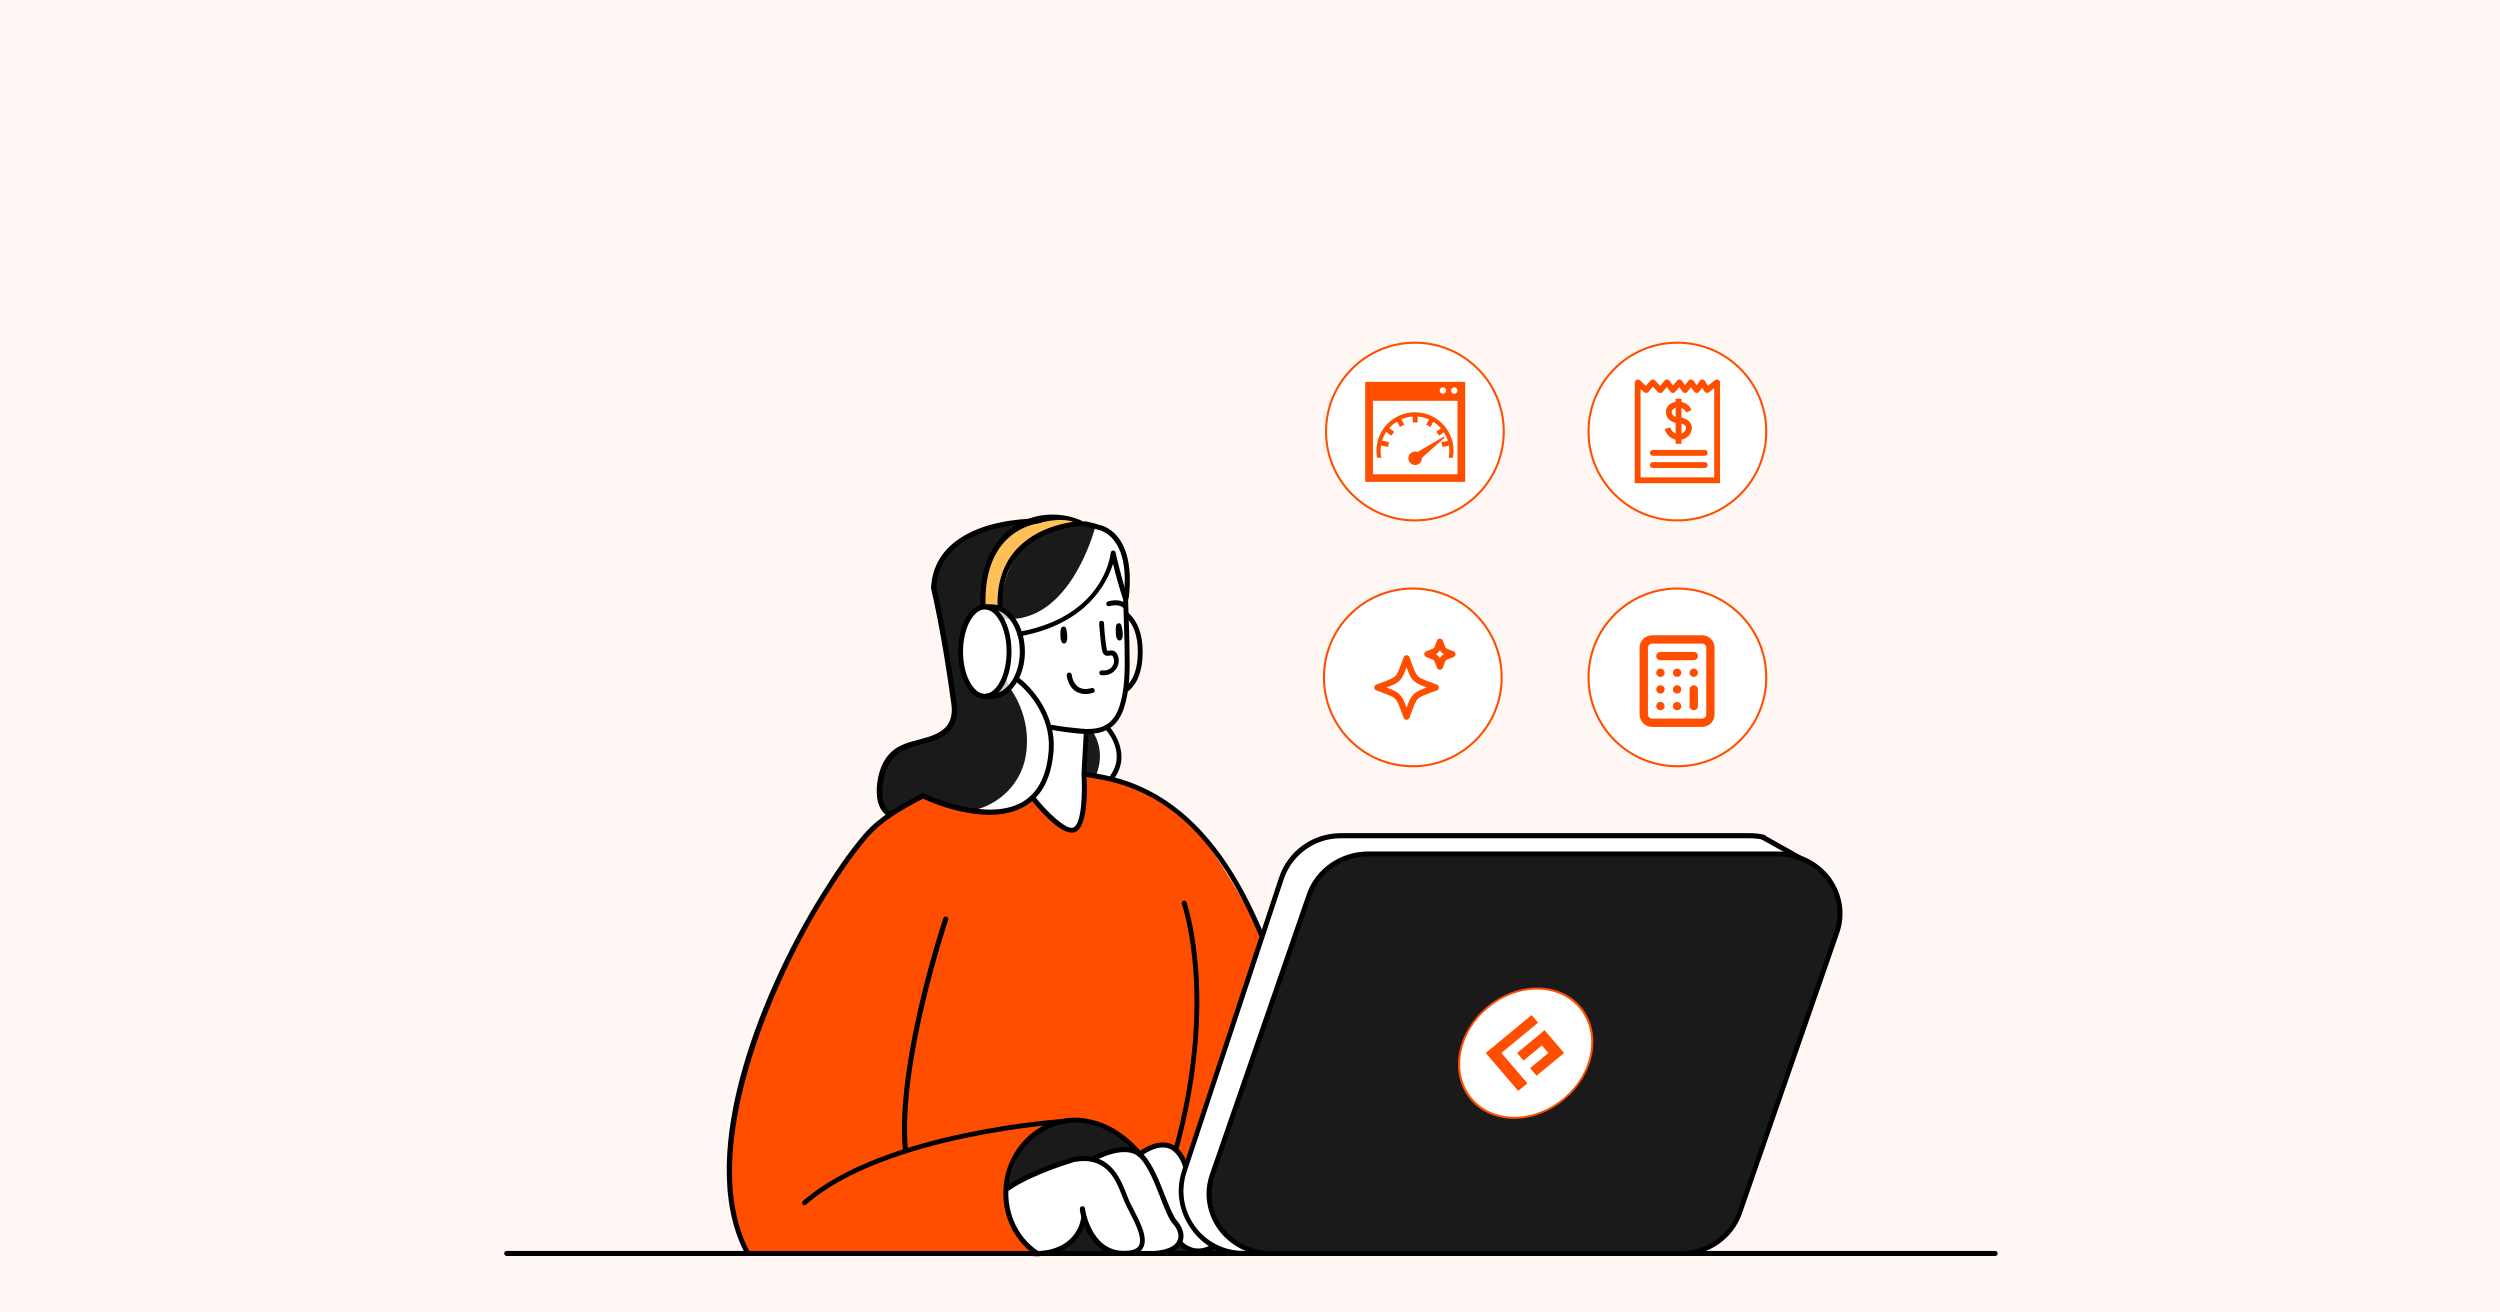 <svg width="1200" height="630" viewBox="0 0 1200 630" fill="none" xmlns="http://www.w3.org/2000/svg">
<rect width="1200" height="630" fill="#FFF7F4"/>
<path d="M426.309 391.122C426.309 391.122 421.19 385.892 422.525 376.99C423.861 368.087 425.085 361.522 434.544 358.628C444.003 355.735 454.24 354.845 457.69 345.386C457.69 345.386 458.58 340.378 456.688 328.026C454.797 315.674 448.231 282.29 448.231 282.29C448.231 282.29 447.23 265.821 463.81 258.143C480.28 250.464 495.525 250.13 495.525 250.13C495.525 250.13 520.007 251.243 530.022 254.248C540.037 257.252 541.15 271.496 541.039 277.283C540.927 283.069 541.039 289.523 541.039 289.523L489.516 326.357C489.516 326.357 499.643 332.589 502.87 348.279C506.097 363.97 502.536 379.104 492.854 385.224C483.173 391.233 460.472 393.459 443.669 382.22L426.309 391.122Z" fill="#1A1A1A"/>
<path d="M591.114 600.77L505.206 601.661C505.206 601.661 519.784 583.299 521.23 572.06C521.23 572.06 585.995 599.991 591.114 600.77Z" fill="#1A1A1A"/>
<path d="M861.414 409.821L846.391 401.921H636.962L624.833 406.817L617.377 416.387L569.081 560.494L566.967 571.734L568.191 581.081L574.645 591.764L581.545 597.551L589.223 600.778H602.354L807.777 601.891L861.414 409.821Z" fill="white"/>
<path d="M611.035 601.958H807.333C820.241 601.958 831.703 594.057 835.82 582.261L882.447 447.724C888.901 429.14 874.434 410 853.959 410H657.661C644.753 410 633.291 417.901 629.173 429.697L582.658 564.123C576.093 582.707 590.559 601.958 611.035 601.958Z" fill="#1A1A1A"/>
<path d="M520.229 371.538C520.229 371.538 558.176 376.657 574.645 398.356C591.115 420.056 605.359 448.321 605.359 448.321L569.527 559.267C569.527 559.267 565.632 550.587 562.738 550.142C559.845 549.697 550.72 550.142 547.604 553.592C547.604 553.592 538.034 549.029 526.461 556.263C526.461 556.263 514.443 554.705 503.76 560.603C493.077 566.389 483.618 570.506 483.618 570.506C483.618 570.506 482.617 591.872 496.972 601.22L359.096 601.776C359.096 601.776 348.524 579.409 349.971 560.491C351.529 541.574 357.538 506.298 365.55 489.606C373.451 472.914 382.242 450.101 392.814 433.632C403.385 417.163 413.289 403.809 423.305 393.905L442.222 382.109C442.222 382.109 463.365 392.236 479.278 389.565C495.303 386.894 496.193 382.777 496.193 382.777C496.193 382.777 507.766 399.692 514.777 398.579C521.899 397.466 520.229 371.538 520.229 371.538Z" fill="#FF4E00"/>
<path d="M534.807 267.932C534.807 267.932 539.593 284.513 540.038 288.519C540.483 292.414 540.817 315.004 541.484 322.015C542.263 329.025 539.036 353.284 521.899 351.17L520.119 371.534C520.119 371.534 521.899 398.019 514.777 398.575C507.655 399.02 496.193 382.773 496.193 382.773C496.193 382.773 504.762 375.095 504.317 359.516C503.872 343.937 496.972 332.697 488.07 326.354C488.07 326.354 493.856 312.778 489.405 304.321C489.405 304.321 507.878 301.317 516.446 293.193C525.126 284.958 530.356 280.396 534.807 267.932Z" fill="white"/>
<path d="M483.062 570.841C483.062 570.841 496.304 562.606 507.544 558.822C518.783 555.039 524.903 556.263 524.903 556.263C524.903 556.263 533.695 552.813 538.034 552.257C542.374 551.7 546.937 554.037 546.937 554.037C546.937 554.037 551.054 550.254 556.841 550.143C562.627 550.143 567.079 553.258 569.415 559.156C569.415 559.156 565.966 568.726 566.967 574.179C567.857 579.52 571.53 593.876 581.545 597.548C581.545 597.548 575.647 605.004 566.856 597.103C566.856 597.103 560.958 603.001 545.824 601.776C545.824 601.776 533.361 602.889 529.132 598.549C524.903 594.321 519.785 584.973 519.785 584.973C519.785 584.973 516.446 602.555 498.864 601.888C498.864 601.888 492.298 599.885 487.513 589.647C482.617 579.409 483.062 570.841 483.062 570.841Z" fill="white"/>
<path d="M531.913 348.724C531.913 348.724 542.707 363.079 533.583 374.095L520.229 371.536L522.009 351.172C521.898 351.172 529.243 351.06 531.913 348.724Z" fill="#1A1A1A"/>
<path d="M460.584 312.781C460.584 324.577 467.372 334.258 475.607 334.258C483.953 334.258 490.63 324.688 490.63 312.781C490.63 300.985 483.842 291.304 475.607 291.304C467.261 291.304 460.584 300.985 460.584 312.781Z" fill="#CCCCCC"/>
<path d="M472.713 334.257C466.813 334.257 462.03 324.891 462.03 313.337C462.03 301.782 466.813 292.416 472.713 292.416C478.613 292.416 483.396 301.782 483.396 313.337C483.396 324.891 478.613 334.257 472.713 334.257Z" fill="white"/>
<path d="M479.947 291.084C479.947 291.084 481.616 270.497 492.521 261.594C504.762 251.579 518.783 251.357 518.783 251.357C518.783 251.357 516.001 248.241 508.434 248.13C500.867 248.018 491.965 250.8 484.398 256.809C476.72 262.707 471.601 276.617 472.825 290.305L479.947 291.084Z" fill="#FFC059"/>
<path d="M483.73 570.393C483.73 570.393 507.544 556.594 517.003 556.371C526.461 556.149 525.015 556.149 525.015 556.149C525.015 556.149 542.374 549.027 546.047 552.365C546.047 552.365 533.806 535.896 511.772 537.676C489.628 539.568 483.619 567.388 483.73 570.393Z" fill="#1A1A1A"/>
<path d="M484.397 297.2C513.33 297.089 524.569 257.028 525.682 253.134C527.351 253.467 528.909 253.801 530.133 254.246C540.148 257.251 541.261 271.495 541.15 277.281C541.039 283.068 541.15 289.522 541.15 289.522L497.862 320.569C483.396 311.889 462.92 297.312 484.397 297.2Z" fill="white"/>
<path d="M492.409 362.522C495.525 343.493 484.619 330.139 484.619 330.139C484.619 330.139 477.052 310.665 477.609 308.996C478.054 307.661 499.753 309.664 511.104 310.888L489.516 326.356C489.516 326.356 499.642 332.587 502.869 348.278C506.096 363.968 502.535 379.102 492.854 385.223C486.734 389.006 475.272 391.343 463.476 389.563C477.386 388.116 489.961 377.656 492.409 362.522Z" fill="white"/>
<path d="M524.346 351.06C526.683 350.838 530.244 350.281 531.913 348.724C531.913 348.724 542.707 363.079 533.583 374.095L525.904 372.649C531.357 359.852 524.346 351.06 524.346 351.06Z" fill="white"/>
<path d="M427.2 392.23C427.645 392.23 427.979 392.007 428.202 391.674C428.535 391.117 428.313 390.338 427.756 390.004C423.083 387.334 423.194 380.212 423.75 376.317C424.641 369.195 427.423 364.187 431.985 361.183C432.987 360.515 434.099 359.959 435.435 359.402C437.549 358.512 439.775 357.956 442.112 357.288C446.785 356.064 451.57 354.84 455.243 351.39C458.581 348.386 460.028 343.378 459.249 337.925C454.575 303.317 449.901 283.955 449.456 281.951C450.012 272.938 454.241 265.705 461.919 260.474C472.714 253.241 487.959 251.349 498.753 251.127C499.421 251.127 499.977 250.571 499.866 249.903C499.866 249.235 499.309 248.79 498.642 248.79C487.403 249.013 471.712 250.904 460.473 258.583C452.015 264.258 447.453 272.159 446.897 282.063C446.897 282.174 446.897 282.285 446.897 282.397C446.897 282.619 451.793 301.982 456.689 338.259C457.357 342.933 456.133 347.162 453.351 349.61C450.124 352.614 445.784 353.727 441.221 354.951C438.884 355.619 436.436 356.175 434.211 357.065C432.764 357.622 431.54 358.29 430.427 358.957C425.197 362.296 422.081 367.971 421.08 375.76C420.078 383.661 421.97 389.337 426.31 391.896C426.866 392.23 426.978 392.23 427.2 392.23Z" fill="black"/>
<path d="M540.594 287.962C541.15 287.962 541.706 287.517 541.818 286.85C545.49 254.801 528.13 252.019 527.463 251.908C526.127 251.351 523.79 250.795 521.008 250.238C520.341 250.127 519.784 250.572 519.562 251.24C519.45 251.908 519.895 252.464 520.563 252.687C523.123 253.132 525.348 253.688 526.795 254.245C527.685 254.356 542.819 257.027 539.369 286.627C539.258 287.295 539.815 287.851 540.371 287.962C540.482 287.962 540.482 287.962 540.594 287.962Z" fill="black"/>
<path d="M386.138 578.521C386.472 578.521 386.695 578.409 386.917 578.187C425.086 544.803 510.772 539.35 511.662 539.35C512.33 539.35 512.775 538.794 512.775 538.126C512.775 537.458 512.107 537.124 511.551 537.013C510.661 537.013 424.085 542.577 385.359 576.518C384.914 576.963 384.803 577.742 385.248 578.187C385.471 578.409 385.804 578.521 386.138 578.521Z" fill="black"/>
<path d="M358.428 601.996C358.65 601.996 358.761 601.996 358.984 601.885C359.54 601.551 359.763 600.883 359.54 600.327C334.614 552.143 372.449 468.572 395.929 431.07C401.938 421.5 408.615 411.262 416.293 402.249C423.304 394.014 432.651 388.784 443.334 383.22C443.891 382.886 444.113 382.218 443.891 381.551C443.557 380.994 442.889 380.772 442.221 380.994C431.761 386.447 421.746 392.122 414.513 400.58C406.612 409.816 399.935 420.053 393.926 429.735C368.443 470.463 332.054 552.365 357.426 601.329C357.649 601.774 357.982 601.996 358.428 601.996Z" fill="black"/>
<path d="M605.248 449.43C605.359 449.43 605.582 449.43 605.693 449.319C606.25 449.097 606.584 448.318 606.361 447.761C605.916 446.76 605.471 445.647 605.026 444.645C586.664 402.359 562.294 378.656 530.357 372.091C527.909 371.535 520.342 370.31 520.342 370.31L519.896 372.647C519.896 372.647 527.352 373.983 529.8 374.428C561.404 380.882 584.55 403.472 602.8 445.536C603.245 446.537 603.69 447.539 604.135 448.652C604.358 449.097 604.803 449.43 605.248 449.43Z" fill="black"/>
<path d="M522.009 352.29C524.235 352.29 526.683 352.067 529.02 351.288C534.028 349.73 537.477 345.947 539.48 339.938C542.485 330.701 542.374 321.02 542.151 311.561V310.337C542.04 305.33 541.928 300.211 541.706 295.203L541.483 287.747C541.483 287.525 541.483 287.302 541.372 287.191C541.149 286.523 540.482 286.189 539.925 286.412C539.258 286.635 538.924 287.302 539.146 287.859L539.369 295.314C539.48 300.322 539.703 305.441 539.814 310.449V311.673C539.925 320.909 540.148 330.479 537.255 339.27C535.474 344.5 532.581 347.727 528.352 349.063C525.793 349.842 522.677 350.175 518.782 349.73C514.887 349.397 509.101 348.729 505.095 347.95C504.427 347.839 503.759 348.284 503.648 348.84C503.537 349.508 503.982 350.064 504.538 350.287C508.656 351.066 514.554 351.845 518.448 352.179C519.561 352.29 520.674 352.29 522.009 352.29Z" fill="black"/>
<path d="M489.516 305.441C521.565 299.543 531.358 279.958 534.251 270.611C535.364 275.284 537.255 282.295 539.147 287.859C539.37 288.527 540.037 288.749 540.705 288.638C541.373 288.415 541.707 287.748 541.484 287.08C538.368 278.178 535.475 265.269 535.475 265.158C535.364 264.601 534.919 264.268 534.251 264.268C533.694 264.268 533.249 264.713 533.138 265.38C533.027 266.604 529.688 295.76 489.405 303.216C488.737 303.327 488.292 303.995 488.404 304.551C488.404 305.107 488.96 305.441 489.516 305.441Z" fill="black"/>
<path d="M510.326 300.763C511.328 300.652 511.884 300.986 512.218 304.435C512.552 308.219 511.55 308.886 510.66 308.886C509.77 308.886 508.991 307.662 508.991 304.992C508.991 302.21 509.102 300.986 510.326 300.763Z" fill="black"/>
<path d="M536.809 299.206C537.811 298.984 538.367 299.429 538.812 302.879C539.258 306.662 538.256 307.441 537.366 307.441C536.476 307.441 535.585 306.328 535.585 303.546C535.474 300.764 535.585 299.429 536.809 299.206Z" fill="black"/>
<path d="M540.26 292.304C540.594 292.304 540.928 292.192 541.151 291.859C541.596 291.413 541.485 290.634 541.039 290.189C539.593 288.854 536.922 287.296 531.914 288.631C531.247 288.854 530.913 289.41 531.024 290.078C531.136 290.746 531.803 291.08 532.471 290.968C536.366 289.967 538.146 290.857 539.482 291.97C539.704 292.192 540.038 292.304 540.26 292.304Z" fill="black"/>
<path d="M514.443 399.689C514.999 399.689 515.444 399.577 516.001 399.466C522.789 396.795 521.787 375.652 521.454 371.424L522.566 351.504C522.566 350.837 522.121 350.28 521.454 350.28C520.786 350.28 520.23 350.726 520.23 351.393L519.117 371.424C519.673 380.66 519.228 395.683 515.111 397.241C511.772 398.576 502.202 389.34 496.638 382.218C496.193 381.661 495.525 381.661 494.969 381.995C494.413 382.44 494.413 383.108 494.746 383.664C496.972 386.558 507.766 399.689 514.443 399.689Z" fill="black"/>
<path d="M533.918 374.096C534.252 374.096 534.697 373.873 534.92 373.539C543.933 360.742 532.138 348.279 532.027 348.167C531.581 347.722 530.802 347.722 530.357 348.167C529.912 348.613 529.912 349.392 530.357 349.837C530.802 350.282 540.929 360.965 533.028 372.093C532.694 372.649 532.806 373.428 533.362 373.762C533.473 374.096 533.696 374.096 533.918 374.096Z" fill="black"/>
<path d="M474.939 391.121C480.948 391.121 486.846 390.008 491.965 387.004C500.311 382.107 504.873 372.982 505.764 359.74C506.765 342.826 495.192 329.806 488.96 325.243C488.404 324.798 487.736 324.909 487.291 325.466C486.957 326.022 487.069 326.69 487.514 327.135C493.412 331.364 504.317 343.716 503.427 359.518C502.648 371.87 498.419 380.438 490.852 384.889C473.493 395.127 443.781 380.995 443.447 380.883C442.891 380.549 442.112 380.883 441.889 381.44C441.555 381.996 441.889 382.775 442.445 382.998C443.224 383.554 459.137 391.121 474.939 391.121Z" fill="black"/>
<path d="M434.655 553.702C435.434 553.591 435.879 553.035 435.879 552.367C431.762 510.971 454.908 442.2 455.13 441.532C455.353 440.864 455.019 440.197 454.351 439.974C453.684 439.752 453.016 440.085 452.793 440.753C452.571 441.421 429.313 510.748 433.431 552.59C433.542 553.146 433.987 553.702 434.655 553.702Z" fill="black"/>
<path d="M521.009 333.148C522.122 333.148 523.346 332.926 524.57 332.592C525.238 332.369 525.572 331.813 525.46 331.145C525.238 330.478 524.57 330.144 524.014 330.255C521.343 331.034 519.117 330.811 517.559 329.699C514.777 327.807 514.444 323.912 514.444 323.912C514.332 323.244 513.776 322.799 513.108 322.799C512.441 322.91 511.995 323.467 511.995 324.135C511.995 324.357 512.552 329.253 516.113 331.702C517.559 332.592 519.229 333.148 521.009 333.148Z" fill="black"/>
<path d="M243.335 602.884H957.671C958.339 602.884 958.895 602.328 958.895 601.66C958.895 600.993 958.339 600.436 957.671 600.436H243.224C242.556 600.436 242 600.993 242 601.66C242.111 602.439 242.667 602.884 243.335 602.884Z" fill="black"/>
<path d="M596.901 602.892C597.569 602.892 598.125 602.335 598.125 601.668C598.125 601 597.569 600.444 596.901 600.444C587.554 600.444 578.985 596.104 573.532 588.537C568.08 580.97 566.633 571.511 569.526 562.608L616.153 422.173C620.047 410.377 631.064 402.365 643.527 402.365H839.825C841.94 402.365 844.165 402.588 846.168 403.033C846.836 403.144 847.504 402.81 847.615 402.143C847.726 401.475 847.392 400.807 846.725 400.696C844.499 400.14 842.162 399.917 839.825 399.917H643.527C630.063 399.917 618.156 408.486 613.927 421.283L567.412 561.829C564.185 571.511 565.854 581.637 571.752 589.872C577.538 598.218 586.775 602.892 596.901 602.892Z" fill="black"/>
<path d="M610.254 602.889H806.552C820.017 602.889 831.924 594.654 836.153 582.413L882.779 447.987C885.895 439.084 884.448 429.514 878.995 421.725C873.209 413.601 863.527 408.705 853.178 408.705H656.881C643.416 408.705 631.509 416.94 627.28 429.18L580.765 563.607C577.649 572.509 579.096 582.079 584.549 589.869C590.335 597.992 599.905 602.889 610.254 602.889ZM853.178 411.042C862.749 411.042 871.651 415.604 876.992 423.06C882.111 430.182 883.335 438.973 880.553 447.208L834.038 581.634C830.143 592.873 819.127 600.552 806.663 600.552H610.366C600.795 600.552 591.893 596.1 586.552 588.533C581.433 581.412 580.209 572.62 582.991 564.386L629.506 429.959C633.4 418.72 644.417 411.042 656.881 411.042H853.178Z" fill="black"/>
<path d="M539.37 602.887C543.932 602.887 547.048 601.663 548.495 599.215C551.388 594.541 547.382 586.974 544.266 580.854C543.598 579.629 543.042 578.405 542.485 577.404C541.929 576.291 541.484 574.956 540.928 573.62C537.589 565.163 532.582 552.366 515.222 555.37C514.332 555.593 494.969 561.157 483.062 569.392C482.506 569.726 482.394 570.504 482.728 571.061C483.062 571.617 483.841 571.729 484.397 571.395C495.97 563.383 515.556 557.819 515.778 557.707C531.246 555.037 535.586 566.276 538.813 574.511C539.37 575.957 539.926 577.293 540.482 578.405C540.928 579.407 541.595 580.631 542.263 581.966C544.934 587.196 548.717 594.43 546.603 597.991C545.601 599.66 543.264 600.439 539.481 600.439C523.568 600.439 520.786 580.408 520.786 580.186C520.786 579.518 520.23 578.962 519.562 578.962C518.894 578.962 518.338 579.518 518.338 580.186C518.338 583.19 522.455 602.887 539.37 602.887Z" fill="black"/>
<path d="M553.503 602.887C563.073 602.22 566.411 598.881 567.524 596.211C569.082 592.427 567.19 588.532 564.965 585.973C563.184 583.97 561.292 579.185 559.289 574.177C556.507 567.055 553.391 559.043 549.052 554.258C541.151 545.69 524.904 554.703 524.236 555.148C523.68 555.482 523.457 556.261 523.791 556.818C524.125 557.374 524.904 557.597 525.46 557.263C525.571 557.151 540.705 548.694 547.271 555.927C551.277 560.267 554.393 568.168 557.064 575.067C559.178 580.631 561.07 585.305 563.184 587.642C564.853 589.534 566.411 592.65 565.298 595.32C564.074 598.325 559.957 600.105 553.391 600.551C552.724 600.551 552.279 601.218 552.279 601.775C552.39 602.442 552.946 602.887 553.503 602.887Z" fill="black"/>
<path d="M497.194 603C497.639 603 498.084 603 498.418 603C519.784 601.887 521.453 584.528 521.453 584.305C521.453 583.637 521.008 583.081 520.34 582.97C519.672 582.97 519.116 583.415 519.005 584.082C519.005 584.75 517.558 599.55 498.307 600.552C497.083 600.663 495.97 600.552 494.968 600.441C494.412 600.329 493.744 600.886 493.633 601.442C493.522 602.11 493.967 602.666 494.634 602.777C495.413 602.889 496.304 603 497.194 603Z" fill="black"/>
<path d="M497.862 602.887C498.307 602.887 498.641 602.664 498.864 602.33C499.198 601.774 499.086 600.995 498.53 600.661C487.847 593.651 482.394 580.52 484.397 567.277C487.291 549.139 503.649 536.564 520.786 539.235C526.461 540.125 535.03 542.573 545.045 553.145C545.49 553.59 546.269 553.701 546.714 553.256C547.159 552.811 547.27 552.032 546.714 551.587C536.254 540.459 527.129 537.899 521.12 536.898C502.759 533.893 485.065 547.469 482.06 566.943C479.835 581.076 485.733 595.097 497.195 602.664C497.417 602.887 497.64 602.887 497.862 602.887Z" fill="black"/>
<path d="M569.082 560.825C569.972 560.602 570.417 559.934 570.195 559.378C570.083 559.044 568.08 551.588 562.294 549.14C554.949 546.136 546.603 552.813 546.27 553.146C545.713 553.591 545.713 554.37 546.047 554.816C546.492 555.372 547.271 555.372 547.716 555.038C547.827 554.927 555.283 548.918 561.292 551.366C565.966 553.369 567.858 559.934 567.858 560.046C568.08 560.491 568.526 560.825 569.082 560.825Z" fill="black"/>
<path d="M575.314 601.66C577.428 601.66 579.876 601.104 582.547 599.657C583.103 599.323 583.326 598.656 582.992 597.988C582.658 597.432 581.879 597.209 581.323 597.543C572.754 602.328 567.302 595.762 567.079 595.54C566.634 594.983 565.966 594.983 565.41 595.317C564.853 595.762 564.853 596.43 565.187 596.986C565.299 596.986 569.193 601.66 575.314 601.66Z" fill="black"/>
<path d="M473.158 335.481H475.94C484.731 335.481 491.964 325.355 491.964 312.78C491.964 300.317 484.731 290.079 475.94 290.079H473.937C473.269 290.079 472.712 290.635 472.712 291.303C472.712 291.971 473.269 292.527 473.937 292.527H475.94C483.395 292.527 489.516 301.652 489.516 312.78C489.516 323.908 483.395 333.033 475.94 333.033H473.158C472.49 333.033 471.933 333.589 471.933 334.257C471.933 334.925 472.49 335.481 473.158 335.481Z" fill="black"/>
<path d="M472.712 335.481C479.946 335.481 485.51 325.577 485.51 312.78C485.51 300.094 479.834 290.079 472.712 290.079C465.479 290.079 459.915 299.983 459.915 312.78C459.915 325.466 465.479 335.481 472.712 335.481ZM472.712 292.527C478.388 292.527 483.173 301.763 483.173 312.78C483.173 323.797 478.388 333.033 472.712 333.033C467.037 333.033 462.252 323.797 462.252 312.78C462.252 301.875 467.037 292.527 472.712 292.527Z" fill="black"/>
<path d="M541.038 331.924C541.372 331.924 541.594 331.813 541.817 331.591C546.268 327.807 548.494 321.464 548.494 312.784C548.494 304.661 546.157 298.318 541.817 294.312C541.372 293.867 540.593 293.867 540.148 294.423C539.703 294.868 539.703 295.647 540.259 296.092C544.154 299.542 546.157 305.329 546.157 312.784C546.157 320.685 544.154 326.472 540.259 329.699C539.703 330.144 539.703 330.923 540.148 331.368C540.37 331.702 540.704 331.924 541.038 331.924Z" fill="black"/>
<path d="M471.823 292.307C472.491 292.307 473.047 291.751 473.047 291.083C471.823 254.138 497.529 251.467 498.753 251.133C498.864 251.133 498.975 251.022 499.087 251.022C505.763 249.13 511.995 249.242 515.222 250.466C508.879 251.356 496.75 254.249 488.181 263.374C481.616 270.385 478.5 279.732 478.834 291.083C478.834 291.751 479.39 292.196 480.058 292.196C480.725 292.196 481.282 291.639 481.17 290.972C480.837 280.289 483.73 271.498 489.85 265.043C500.978 253.136 519.117 252.469 519.339 252.469C519.896 252.469 520.341 252.135 520.452 251.69C520.564 251.245 520.452 250.688 520.007 250.354C519.673 250.132 510.66 245.236 498.196 247.684C495.526 248.351 469.264 253.582 470.599 291.194C470.599 291.862 471.155 292.307 471.823 292.307Z" fill="black"/>
<path d="M564.407 553.031C564.963 553.031 565.409 552.697 565.52 552.141C585.662 479.03 569.637 433.516 569.526 433.071C569.303 432.404 568.636 432.181 567.968 432.404C567.3 432.626 567.078 433.294 567.3 433.962C567.412 434.407 583.213 479.252 563.294 551.584C563.072 552.252 563.517 552.92 564.073 553.031C564.184 552.92 564.296 553.031 564.407 553.031Z" fill="black"/>
<path d="M863.639 412.822C864.084 412.822 864.418 412.599 864.641 412.265C864.975 411.709 864.752 410.93 864.196 410.596L846.947 400.915C846.391 400.581 845.612 400.804 845.278 401.36C844.944 401.916 845.167 402.695 845.723 403.029L862.972 412.711C863.305 412.822 863.417 412.822 863.639 412.822Z" fill="black"/>
<path d="M529.8 324.131C531.914 324.131 534.029 323.24 535.364 321.571C536.922 319.791 537.367 317.342 536.699 315.006C535.698 311.89 533.472 312.112 532.248 312.335C531.914 312.335 531.58 312.446 531.469 312.335C530.801 310.554 530.134 303.432 529.911 299.093C529.911 298.425 529.466 298.091 528.687 297.98C528.019 297.98 527.574 298.536 527.574 299.204C527.686 300.317 528.353 310.554 529.244 313.114C530.022 315.006 531.692 314.894 532.582 314.672C533.695 314.56 534.029 314.449 534.474 315.785C535.03 317.342 534.696 318.9 533.695 320.124C532.582 321.46 530.801 322.016 529.021 321.794C528.353 321.682 527.797 322.127 527.686 322.795C527.574 323.463 528.019 324.019 528.687 324.131C528.91 324.131 529.355 324.131 529.8 324.131Z" fill="black"/>
<circle cx="32" cy="32" r="31.5" transform="matrix(1 0 -0.174 0.985 705.895 474)" fill="white" stroke="#FF4E00"/>
<path d="M731.311 509.072L740.115 501.789L743.233 505.43L734.429 512.712L737.547 516.353L750.753 505.43L741.4 494.507L728.193 505.43L731.311 509.072Z" fill="#FF4E00"/>
<path d="M713.153 505.429L728.743 523.634L733.145 519.993L730.027 516.352L720.913 505.709L720.674 505.429L738.281 490.864L735.163 487.223L713.153 505.429Z" fill="#FF4E00"/>
<path d="M847.802 207.147C847.802 183.593 828.707 164.5 805.151 164.5C781.595 164.5 762.5 183.593 762.5 207.147C762.5 230.702 781.595 249.796 805.151 249.796C828.707 249.796 847.802 230.702 847.802 207.147Z" fill="white" stroke="#FF4E00"/>
<path d="M824.229 230.528H786.072V183.653C786.075 183.637 786.081 183.622 786.091 183.608C786.101 183.595 786.113 183.584 786.128 183.577C786.143 183.57 786.159 183.566 786.175 183.566C786.192 183.566 786.208 183.57 786.222 183.578L790.075 187.188C790.093 187.2 790.114 187.207 790.136 187.207C790.158 187.207 790.18 187.2 790.197 187.188L793.291 183.578C793.306 183.564 793.327 183.557 793.347 183.557C793.368 183.557 793.388 183.564 793.404 183.578L796.891 187.225C796.909 187.238 796.93 187.245 796.952 187.245C796.974 187.245 796.995 187.238 797.013 187.225L800.097 183.578C800.105 183.57 800.115 183.563 800.125 183.559C800.136 183.554 800.147 183.552 800.158 183.552C800.17 183.552 800.181 183.554 800.191 183.559C800.202 183.563 800.211 183.57 800.219 183.578L802.9 187.206C802.918 187.223 802.941 187.233 802.966 187.233C802.991 187.233 803.014 187.223 803.032 187.206L806.088 183.578C806.096 183.57 806.105 183.563 806.116 183.559C806.126 183.554 806.137 183.552 806.149 183.552C806.16 183.552 806.171 183.554 806.182 183.559C806.192 183.563 806.202 183.57 806.21 183.578L808.732 187.188C808.749 187.205 808.773 187.214 808.797 187.214C808.822 187.214 808.845 187.205 808.863 187.188L811.582 183.578C811.599 183.561 811.623 183.551 811.647 183.551C811.672 183.551 811.695 183.561 811.713 183.578L814.385 187.188C814.402 187.205 814.426 187.214 814.45 187.214C814.475 187.214 814.498 187.205 814.516 187.188L817.057 183.578C817.064 183.567 817.075 183.557 817.087 183.55C817.099 183.544 817.113 183.54 817.127 183.54C817.141 183.54 817.155 183.544 817.167 183.55C817.179 183.557 817.19 183.567 817.197 183.578L819.307 187.178C819.315 187.186 819.324 187.193 819.334 187.197C819.345 187.202 819.356 187.204 819.368 187.204C819.379 187.204 819.39 187.202 819.401 187.197C819.411 187.193 819.421 187.186 819.429 187.178L824.088 183.578C824.102 183.57 824.119 183.565 824.136 183.566C824.152 183.566 824.169 183.57 824.183 183.579C824.197 183.588 824.209 183.6 824.217 183.615C824.225 183.629 824.229 183.646 824.229 183.663V230.528Z" stroke="#FF4E00" stroke-width="2.812" stroke-linecap="round"/>
<path d="M793.357 217.366H818.294" stroke="#FF4E00" stroke-width="2.812" stroke-linecap="round"/>
<path d="M793.357 223.225H818.294" stroke="#FF4E00" stroke-width="2.812" stroke-linecap="round"/>
<path d="M810.654 197.397C810.239 196.433 809.547 195.615 808.665 195.047C807.783 194.479 806.752 194.188 805.704 194.209C801.241 194.209 801.072 197.397 801.072 197.397C801.072 197.397 800.397 201.334 805.863 201.756C811.544 202.197 810.654 206.116 810.654 206.116C810.654 206.116 810.072 209.528 805.863 209.744C801.654 209.959 800.341 205.534 800.341 205.534" stroke="#FF4E00" stroke-width="2.812"/>
<path d="M805.704 191.369V213.016" stroke="#FF4E00" stroke-width="2.812"/>
<path d="M721.802 207.147C721.802 183.593 702.707 164.5 679.151 164.5C655.595 164.5 636.5 183.593 636.5 207.147C636.5 230.702 655.595 249.796 679.151 249.796C702.707 249.796 721.802 230.702 721.802 207.147Z" fill="white" stroke="#FF4E00"/>
<g clip-path="url(#clip0_11_1070)">
<path d="M655.302 183.296V231.296H703.302V183.296H655.302ZM698.034 185.908C698.891 185.908 699.588 186.605 699.586 187.46C699.586 188.317 698.891 189.017 698.034 189.017C697.177 189.017 696.479 188.317 696.479 187.46C696.482 186.608 697.177 185.908 698.034 185.908ZM692.605 185.908C693.458 185.908 694.157 186.605 694.155 187.46C694.155 188.317 693.458 189.017 692.605 189.017C691.743 189.017 691.051 188.317 691.051 187.46C691.053 186.608 691.748 185.908 692.605 185.908ZM699.588 227.655H659.017V192.377H699.588V227.655Z" fill="#FF4E00"/>
<path d="M693.101 209.506L680.456 216.926C679.458 216.542 678.297 216.649 677.362 217.326C675.912 218.382 675.592 220.418 676.646 221.863C677.707 223.323 679.741 223.636 681.19 222.58C682.123 221.911 682.582 220.834 682.523 219.771L693.471 210.009L693.101 209.506Z" fill="#FF4E00"/>
<path d="M663.023 219.719C662.802 218.64 662.687 217.524 662.687 216.382C662.687 215.504 662.776 214.647 662.909 213.806L666.242 214.528L666.738 212.242L663.416 211.527C663.878 210.027 664.553 208.622 665.398 207.335L667.821 209.133L669.213 207.257L666.825 205.483C667.913 204.251 669.179 203.188 670.587 202.324L671.968 204.928L674.031 203.833L672.651 201.236C674.347 200.503 676.194 200.061 678.128 199.938V202.772H680.461V199.949C682.393 200.096 684.226 200.573 685.915 201.33L684.587 203.831L686.646 204.925L687.968 202.434C689.346 203.303 690.585 204.365 691.645 205.591L689.403 207.255L690.795 209.131L693.046 207.46C693.862 208.727 694.521 210.105 694.966 211.579L691.878 212.244L692.374 214.53L695.469 213.86C695.597 214.683 695.682 215.525 695.682 216.384C695.682 217.527 695.565 218.642 695.344 219.721H697.366C697.565 218.633 697.686 217.527 697.686 216.384C697.686 206.171 689.403 197.886 679.188 197.886C668.969 197.886 660.688 206.171 660.688 216.384C660.688 217.527 660.806 218.633 661.003 219.721L663.023 219.719Z" fill="#FF4E00"/>
</g>
<path d="M720.802 325.147C720.802 301.593 701.707 282.5 678.151 282.5C654.595 282.5 635.5 301.593 635.5 325.147C635.5 348.702 654.595 367.796 678.151 367.796C701.707 367.796 720.802 348.702 720.802 325.147Z" fill="white" stroke="#FF4E00"/>
<path d="M675.15 316L674.118 318.788C672.766 322.444 672.09 324.272 670.756 325.606C669.422 326.94 667.594 327.616 663.938 328.968L661.15 330L663.938 331.032C667.594 332.384 669.422 333.062 670.756 334.394C672.09 335.726 672.766 337.556 674.118 341.212L675.15 344L676.182 341.212C677.534 337.556 678.212 335.728 679.544 334.394C680.876 333.06 682.706 332.384 686.362 331.032L689.15 330L686.362 328.968C682.706 327.616 680.878 326.94 679.544 325.606C678.21 324.272 677.534 322.444 676.182 318.788L675.15 316ZM691.15 308L690.708 309.194C690.128 310.762 689.838 311.546 689.268 312.116C688.696 312.688 687.912 312.978 686.344 313.556L685.15 314L686.346 314.442C687.912 315.022 688.696 315.312 689.266 315.882C689.838 316.454 690.128 317.238 690.706 318.806L691.15 320L691.592 318.806C692.172 317.238 692.462 316.454 693.032 315.884C693.604 315.312 694.388 315.022 695.956 314.444L697.15 314L695.954 313.558C694.388 312.978 693.604 312.688 693.034 312.118C692.462 311.546 692.172 310.762 691.594 309.194L691.15 308Z" stroke="#FF4E00" stroke-width="3" stroke-linecap="round" stroke-linejoin="round"/>
<path d="M847.802 325.147C847.802 301.593 828.707 282.5 805.151 282.5C781.595 282.5 762.5 301.593 762.5 325.147C762.5 348.702 781.595 367.796 805.151 367.796C828.707 367.796 847.802 348.702 847.802 325.147Z" fill="white" stroke="#FF4E00"/>
<path d="M817 306.922H793C790.791 306.922 789 308.713 789 310.922V342.922C789 345.131 790.791 346.922 793 346.922H817C819.209 346.922 821 345.131 821 342.922V310.922C821 308.713 819.209 306.922 817 306.922Z" stroke="#FF4E00" stroke-width="4" stroke-linecap="round" stroke-linejoin="round"/>
<path d="M797 314.922H813" stroke="#FF4E00" stroke-width="4" stroke-linecap="round" stroke-linejoin="round"/>
<path d="M813 330.922V338.922" stroke="#FF4E00" stroke-width="4" stroke-linecap="round" stroke-linejoin="round"/>
<path d="M813 322.922H813.02" stroke="#FF4E00" stroke-width="4" stroke-linecap="round" stroke-linejoin="round"/>
<path d="M805 322.922H805.02" stroke="#FF4E00" stroke-width="4" stroke-linecap="round" stroke-linejoin="round"/>
<path d="M797 322.922H797.02" stroke="#FF4E00" stroke-width="4" stroke-linecap="round" stroke-linejoin="round"/>
<path d="M805 330.922H805.02" stroke="#FF4E00" stroke-width="4" stroke-linecap="round" stroke-linejoin="round"/>
<path d="M797 330.922H797.02" stroke="#FF4E00" stroke-width="4" stroke-linecap="round" stroke-linejoin="round"/>
<path d="M805 338.922H805.02" stroke="#FF4E00" stroke-width="4" stroke-linecap="round" stroke-linejoin="round"/>
<path d="M797 338.922H797.02" stroke="#FF4E00" stroke-width="4" stroke-linecap="round" stroke-linejoin="round"/>
<defs>
<clipPath id="clip0_11_1070">
<rect width="48" height="48" fill="white" transform="translate(655.302 183.296)"/>
</clipPath>
</defs>
</svg>
